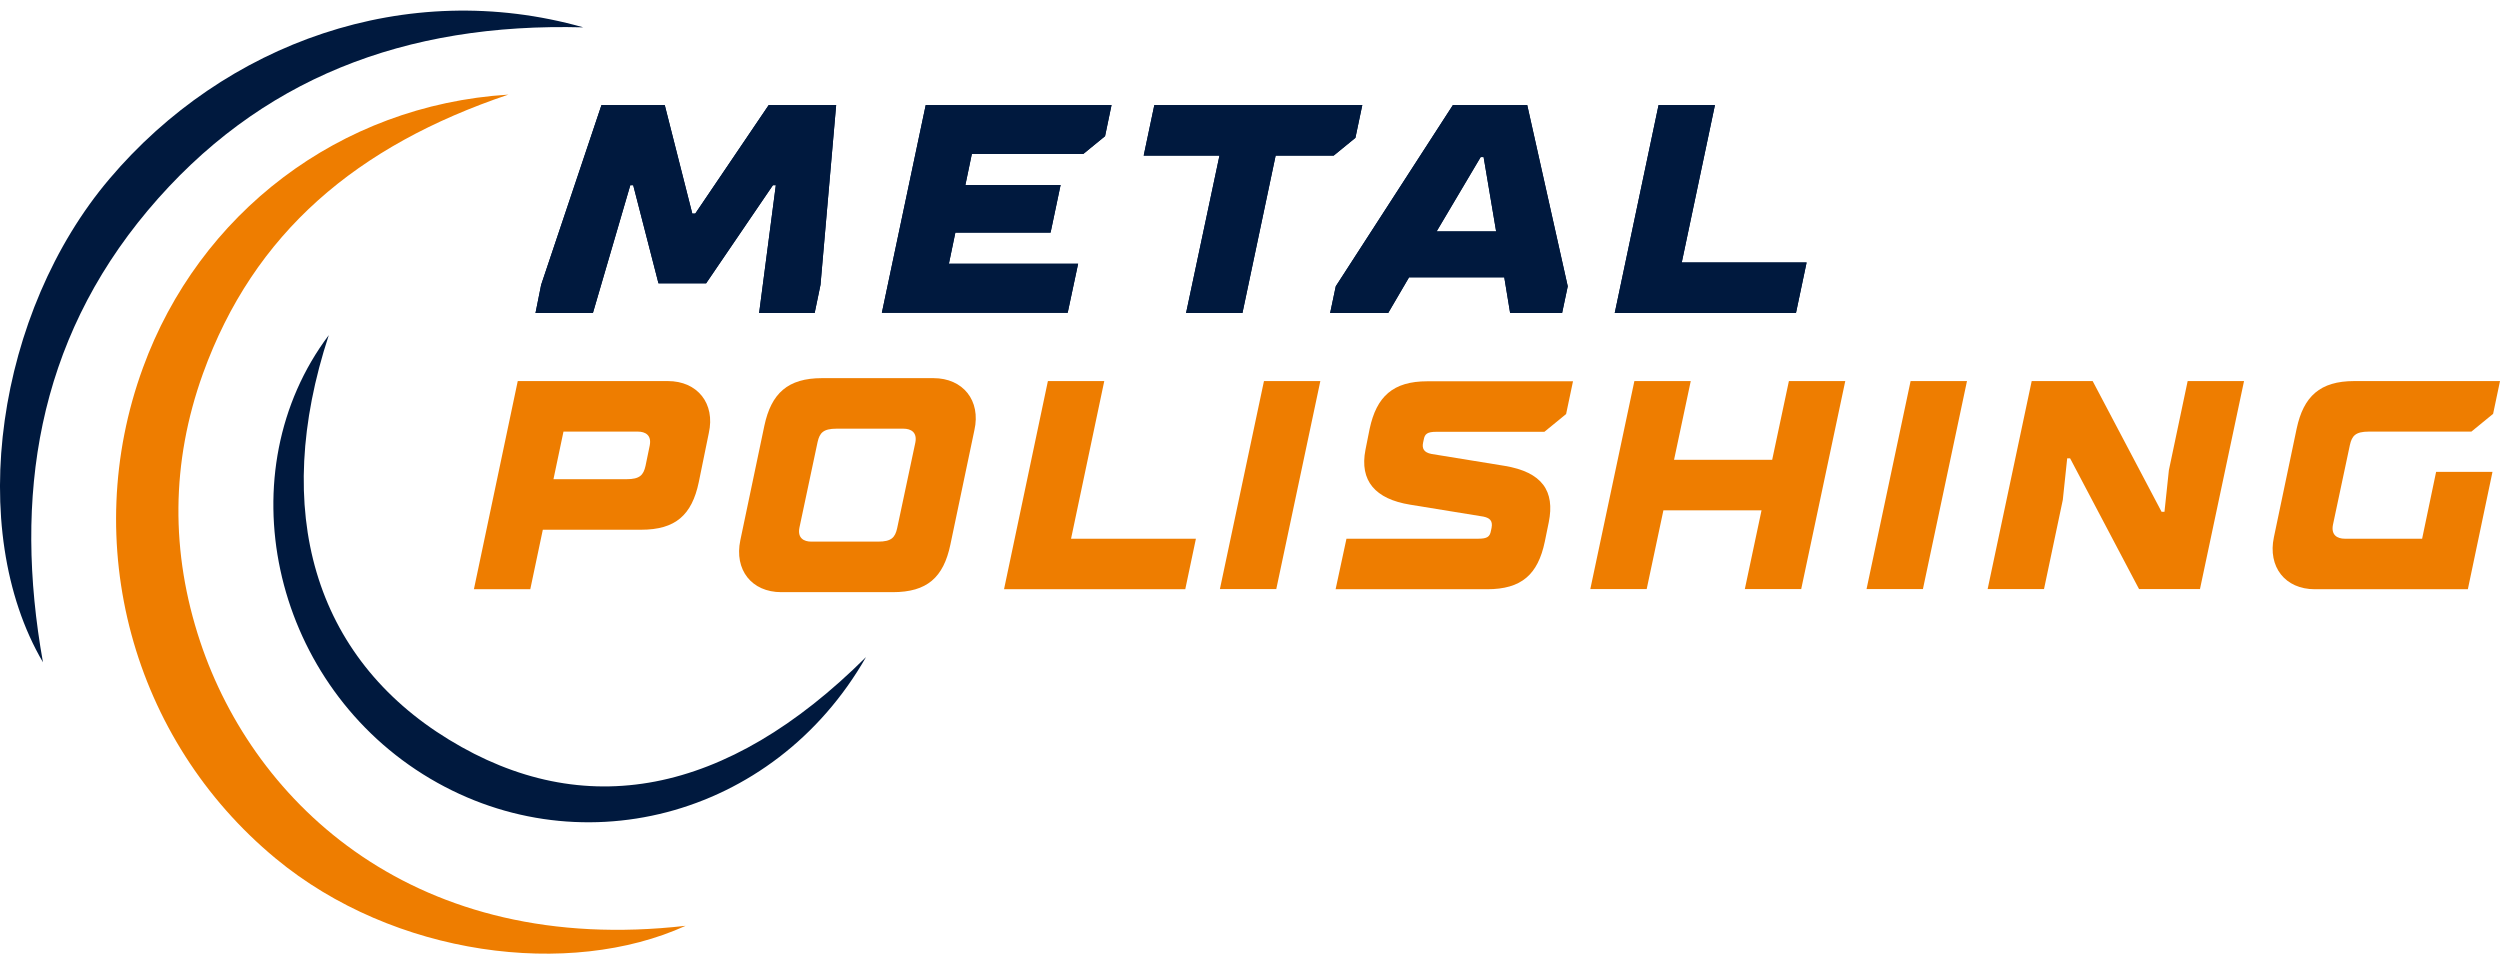 <svg width="140" height="54" viewBox="0 0 140 54" fill="none" xmlns="http://www.w3.org/2000/svg">
<path d="M28.468 5.298C19.979 8.163 14.215 13.027 11.362 20.931C9.573 25.912 9.549 30.939 11.21 35.932C14.25 45.064 23.311 53.576 38.394 51.845C31.905 54.803 22.06 53.564 15.431 48.069C7.386 41.404 4.416 30.402 8.006 20.592C11.14 11.986 18.973 5.894 28.468 5.298Z" fill="#EE7D00"/>
<path d="M2.406 37.088C-1.967 29.64 -0.178 17.445 6.136 10.009C12.579 2.409 22.751 -1.274 32.666 1.532C22.692 1.263 14.496 4.385 8.276 11.786C2.079 19.175 0.746 27.804 2.406 37.088Z" fill="#00193E"/>
<path d="M48.496 36.797C43.317 45.87 32.197 48.7 23.686 43.357C15.162 38.002 12.671 26.403 18.412 18.768C15.174 28.624 17.594 36.809 25.135 41.416C32.677 46.034 40.663 44.596 48.496 36.797Z" fill="#00193E"/>
<path d="M30.304 15.95L33.683 5.883H37.226L38.769 11.963H38.933L43.048 5.883H46.825L45.948 15.95L45.621 17.528H42.511L43.446 10.373H43.282L39.541 15.868H36.875L35.46 10.373H35.296L33.203 17.528H29.988L30.304 15.95Z" fill="#00193E"/>
<path d="M51.84 5.883H62.246L61.883 7.625L60.667 8.619H54.424L54.061 10.361H59.393L58.832 13.027H53.5L53.138 14.769H60.375L59.79 17.517H49.384L51.84 5.883Z" fill="#00193E"/>
<path d="M68.291 8.712H64.047L64.643 5.883H76.289L75.903 7.719L74.687 8.712H71.436L69.577 17.528H66.42L68.291 8.712Z" fill="#00193E"/>
<path d="M74.803 16.032L81.363 5.883H85.525L87.794 16.032L87.478 17.528H84.567L84.239 15.529H78.907L77.738 17.528H74.488L74.803 16.032ZM83.783 12.957L83.082 8.794H82.918L80.451 12.957H83.783Z" fill="#00193E"/>
<path d="M92.88 5.883H96.037L94.178 14.699H101.17L100.574 17.528H90.425L92.88 5.883Z" fill="#00193E"/>
<path d="M30.304 15.95L33.683 5.883H37.226L38.769 11.963H38.933L43.048 5.883H46.825L45.948 15.95L45.621 17.528H42.511L43.446 10.373H43.282L39.541 15.868H36.875L35.46 10.373H35.296L33.203 17.528H29.988L30.304 15.95Z" fill="#00193E"/>
<path d="M51.84 5.883H62.246L61.883 7.625L60.667 8.619H54.424L54.061 10.361H59.393L58.832 13.027H53.5L53.138 14.769H60.375L59.79 17.517H49.384L51.84 5.883Z" fill="#00193E"/>
<path d="M68.291 8.712H64.047L64.643 5.883H76.289L75.903 7.719L74.687 8.712H71.436L69.577 17.528H66.42L68.291 8.712Z" fill="#00193E"/>
<path d="M74.803 16.032L81.363 5.883H85.525L87.794 16.032L87.478 17.528H84.567L84.239 15.529H78.907L77.738 17.528H74.488L74.803 16.032ZM83.783 12.957L83.082 8.794H82.918L80.451 12.957H83.783Z" fill="#00193E"/>
<path d="M92.88 5.883H96.037L94.178 14.699H101.17L100.574 17.528H90.425L92.88 5.883Z" fill="#00193E"/>
<path d="M28.994 21.34H37.401C39.05 21.34 40.067 22.591 39.693 24.252L39.132 26.999C38.746 28.847 37.822 29.665 35.905 29.665H30.398L29.696 32.997H26.539L28.994 21.34ZM35.086 26.835C35.834 26.835 36.033 26.602 36.15 26.087L36.384 24.953C36.501 24.368 36.139 24.17 35.718 24.17H31.555L30.994 26.835H35.086Z" fill="#EE7D00"/>
<path d="M42.804 23.842C43.19 22.03 44.114 21.176 46.031 21.176H52.275C53.923 21.176 54.941 22.427 54.566 24.088L53.222 30.495C52.836 32.342 51.912 33.161 49.995 33.161H43.751C42.091 33.161 41.109 31.91 41.459 30.25L42.804 23.842ZM49.176 30.331C49.925 30.331 50.123 30.098 50.24 29.583L51.258 24.789C51.374 24.205 51.012 24.006 50.591 24.006H46.849C46.101 24.006 45.902 24.24 45.785 24.754L44.768 29.548C44.651 30.133 45.014 30.331 45.435 30.331H49.176Z" fill="#EE7D00"/>
<path d="M58.682 21.34H61.839L59.979 30.168H66.971L66.375 32.997H56.226L58.682 21.34Z" fill="#EE7D00"/>
<path d="M70.782 21.34H73.939L71.472 32.986H68.315L70.782 21.34Z" fill="#EE7D00"/>
<path d="M75.402 30.168H82.779C83.294 30.168 83.434 30.051 83.493 29.723L83.528 29.56C83.61 29.139 83.399 28.998 83.06 28.928L78.968 28.262C77.015 27.946 76.126 26.929 76.466 25.187L76.699 24.018C77.085 22.205 78.009 21.352 79.927 21.352H88.088L87.702 23.187L86.486 24.181H80.441C79.927 24.181 79.786 24.298 79.728 24.626L79.693 24.789C79.623 25.117 79.739 25.339 80.16 25.421L84.253 26.087C86.369 26.438 87.082 27.502 86.731 29.244L86.509 30.331C86.123 32.179 85.2 32.997 83.282 32.997H74.794L75.402 30.168Z" fill="#EE7D00"/>
<path d="M91.525 21.34H94.682L93.747 25.748H99.242L100.178 21.34H103.335L100.868 32.986H97.711L98.646 28.578H93.151L92.215 32.986H89.058L91.525 21.34Z" fill="#EE7D00"/>
<path d="M106.994 21.34H110.151L107.684 32.986H104.527L106.994 21.34Z" fill="#EE7D00"/>
<path d="M113.775 21.34H117.189L121.048 28.66H121.211L121.457 26.333L122.509 21.34H125.666L123.199 32.986H119.785L115.926 25.666H115.763L115.517 27.993L114.465 32.986H111.308L113.775 21.34Z" fill="#EE7D00"/>
<path d="M128.612 24.006C128.998 22.194 129.922 21.34 131.839 21.34H140L139.614 23.176L138.398 24.17H132.658C131.909 24.17 131.71 24.404 131.594 24.918L130.646 29.384C130.53 29.969 130.892 30.168 131.313 30.168H135.639L136.422 26.426H139.579L138.2 32.997H129.629C127.969 32.997 126.987 31.746 127.338 30.086L128.612 24.006Z" fill="#EE7D00"/>
</svg>
